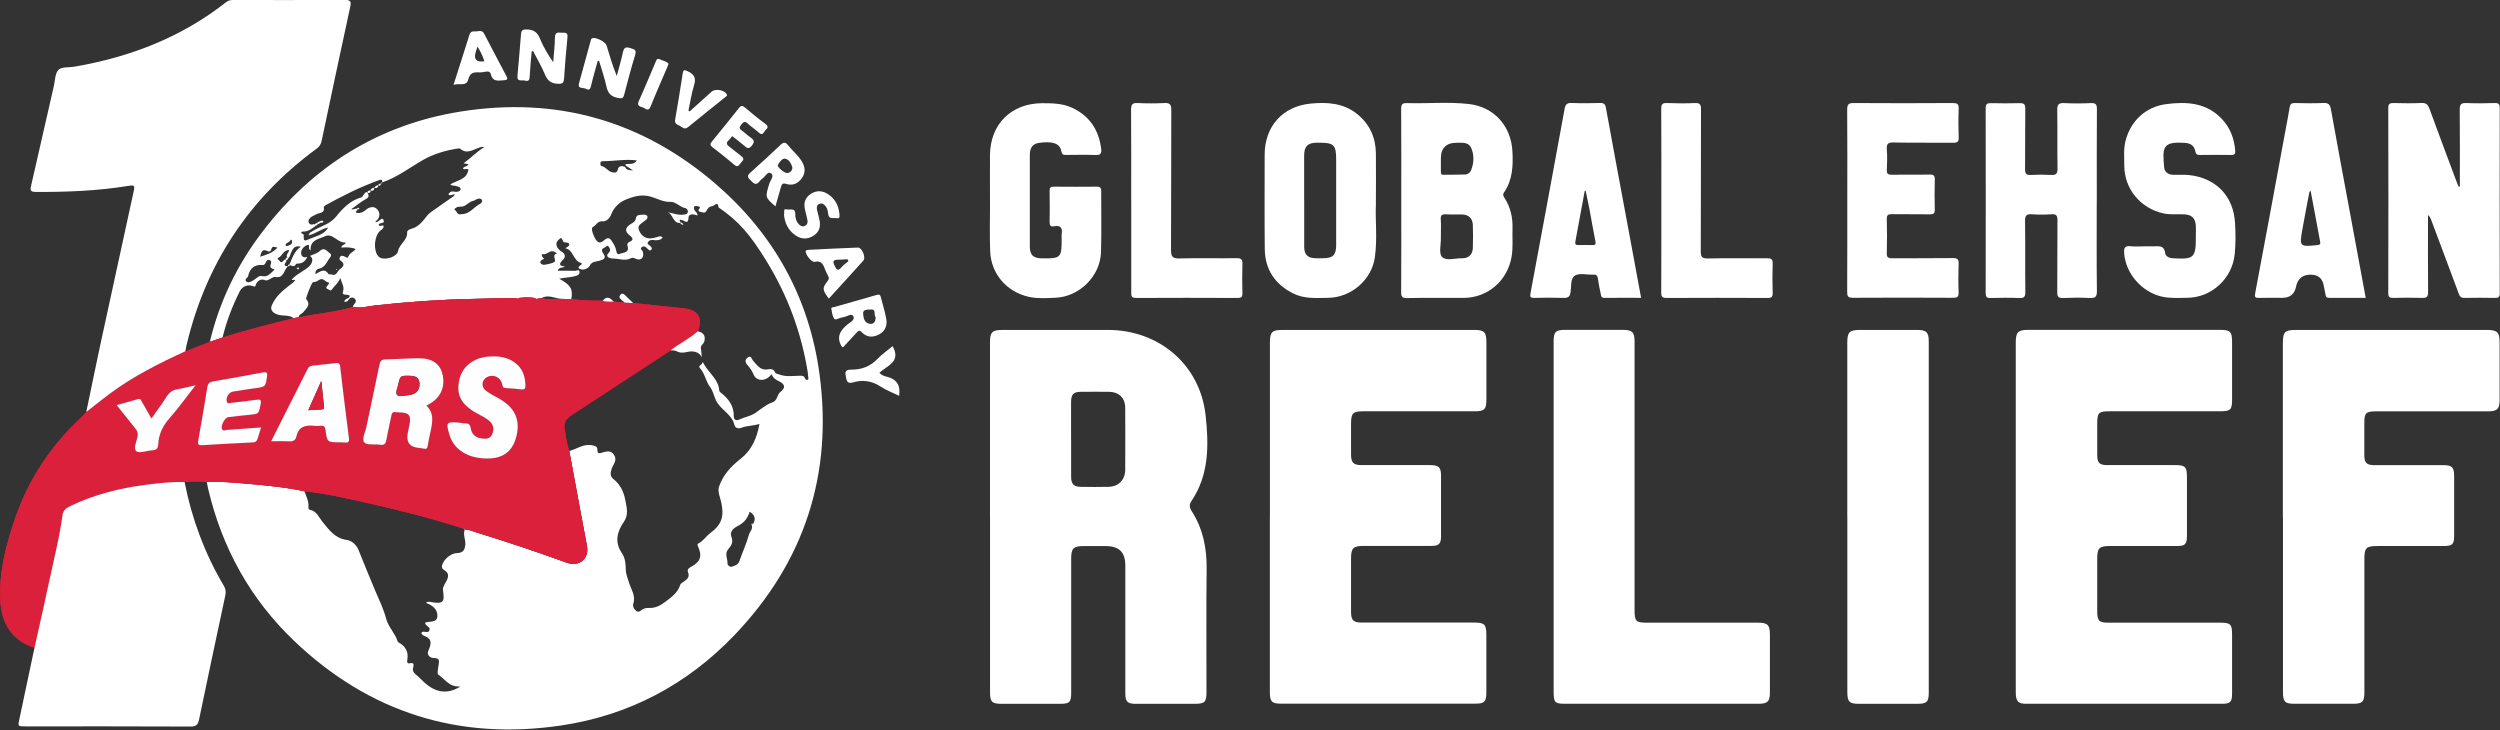 <svg width="452" height="132" viewBox="0 0 452 132" fill="none" xmlns="http://www.w3.org/2000/svg">
<rect x="0" y="0" width="452" height="132" fill="#333333" stroke="none"/>
<g clip-path="url(#clip0_1_2)">
<path d="M37.94 61.78C39.7 54.42 42.95 47.75 47.55 41.77C56.62 29.96 68.5 22.54 83.22 20.18C100.62 17.39 116.19 21.82 129.53 33.37C140.01 42.45 146.35 53.99 148.18 67.73C150.59 85.8 145.43 101.6 132.81 114.81C124.23 123.79 113.7 129.35 101.43 131.17C82.97 133.91 66.8 128.83 53.25 115.94C45.27 108.35 40.13 99.05 37.62 88.32C37.53 87.93 37.47 87.54 37.39 87.15C39.74 87.03 42.09 87.22 44.42 87.43C47.98 87.75 51.55 88.06 55.05 88.82C55.38 89.77 55.88 90.69 55.76 91.75C55.74 91.96 55.86 92.14 56.09 92.19C57.26 92.43 57.62 93.49 58.26 94.28C59.46 95.74 60.5 97.32 62.68 97.62C63.56 97.74 64.43 98.45 64.84 99.48C65.81 101.92 66.82 104.35 67.83 106.78C68.53 108.46 69.36 110.09 69.82 111.87C70.21 113.38 71.44 114.47 71.88 115.95C71.91 116.05 72.03 116.13 72.13 116.19C73.35 116.87 73.85 117.86 73.66 119.15C73.61 119.46 73.51 120.04 74.01 119.93C74.94 119.73 74.82 120.2 74.68 120.75C74.56 121.24 74.77 121.59 75.13 121.9C75.52 122.24 75.91 122.58 76.27 122.95C78.43 125.18 80.73 125.69 83.21 124.14C82.9 124.12 82.62 124.11 82.35 124.07C80.99 123.85 80.28 122.64 79.22 121.96C79.02 121.83 79.2 120.8 79.3 120.23C79.45 119.39 79.44 118.98 78.43 118.97C77.68 118.97 77.14 118.33 77.43 117.69C77.98 116.46 78.22 115.51 76.65 114.94C76.45 114.86 76.16 114.66 76.21 114.35C76.64 113.92 77.45 114.69 77.67 113.89C77.83 113.3 76.86 113.2 76.86 112.57C77.67 112.25 79.01 112.68 79.08 111.4C79.14 110.17 78.19 109.43 77.01 109C77.38 108.69 77.69 108.81 77.98 108.86C80.08 109.23 80.43 108.89 80.1 106.8C80.03 106.34 80.18 106.05 80.4 105.62C80.76 104.92 81.65 103.82 80.26 103.04C80 102.89 79.82 102.61 79.92 102.22C80.21 101.14 81.49 100.04 82.6 100C83.59 99.96 84.03 99.6 84.13 98.49C84.21 97.56 83.68 96.7 84.02 95.79C84.73 95.66 85.34 96.02 85.98 96.21C91.51 97.91 97 99.74 102.44 101.72C104.72 102.55 106.54 101.04 106.12 98.71C105.76 96.71 105.36 94.71 104.99 92.71C104.3 88.99 103.61 85.27 102.92 81.54C104.18 81.23 105.28 80.36 106.67 80.45C107.28 80.49 108.02 80.68 108 81.19C107.97 82.29 108.56 81.9 109.04 81.78C109.79 81.6 110.47 81.39 111.02 82.24C111.65 83.21 110.89 83.93 110.62 84.67C110.34 85.45 110.26 86.11 110.9 86.61C112.17 87.6 112.78 88.94 113.06 90.44C113.3 91.77 113.72 93.04 112.75 94.42C111.58 96.1 111.08 98.05 112.43 99.99C113.05 100.88 113.12 101.94 113.14 102.97C113.16 103.83 113.5 104.56 113.73 105.35C114.09 106.55 114.97 107.69 114.51 109.1C114.34 109.61 114.6 110.13 115.05 110.47C115.49 110.8 115.8 110.41 116.11 110.21C116.5 109.96 116.89 109.9 117.35 109.92C118.45 109.96 119.33 109.53 120.24 108.84C121.4 107.97 122.53 107.19 122.99 105.73C123.06 105.5 123.38 105.34 123.6 105.18C124.2 104.75 124.77 104.36 124.39 103.44C124.16 102.87 124.71 102.61 125.13 102.37C126.63 101.5 126.95 100.6 126.28 98.97C126.17 98.7 125.97 98.41 126.3 98.24C127.15 97.81 127.63 96.98 128.35 96.44C130.47 94.87 130.98 93.42 130.39 90.78C130.19 89.87 129.71 88.89 130 87.99C130.69 85.91 132.16 84.32 133.84 83.01C135.92 81.38 136.84 79.23 137.31 76.64C136.15 77.03 135.07 76.93 134.07 77.34C133.58 77.54 132.92 77.45 132.78 76.83C132.34 74.85 130.26 74.13 129.44 72.36C129.08 71.57 128.9 70.66 128.36 69.94C127.59 68.92 127.46 67.55 126.57 66.59C126.07 66.05 127.04 66 126.94 65.58C126.94 65.57 127.07 65.51 127.08 65.51C127.19 65.68 127.29 65.85 127.39 66.02C128.29 67.54 129.91 68.64 130.04 70.61C130.04 70.71 130.14 70.84 130.22 70.91C131.67 72.03 132.73 73.35 132.67 75.33C132.66 75.82 133.06 76.13 133.61 75.87C134.59 75.41 135.69 75.26 136.6 74.64C137.57 73.98 138.5 73.14 139.58 72.78C140.64 72.43 140.42 71.39 141.08 70.88C142.06 70.13 141.98 69.48 140.84 68.93C140.23 68.64 139.74 68.33 139.52 67.65C138.33 69.15 136.72 68.85 136.27 67.76C135.99 67.09 135.61 66.52 135.12 65.98C134.72 65.54 134.64 65.03 135.19 64.64C135.82 64.19 135.87 64.89 136.12 65.17C136.8 65.93 137.44 66.92 138.56 66.81C139.29 66.74 139.81 66.55 140.16 67.38C140.24 67.56 140.64 67.61 140.9 67.71C142.06 68.15 143.27 67.97 144.46 67.94C144.93 67.94 145.33 67.85 145.54 68.39C145.62 68.59 145.77 68.75 145.99 68.68C146.24 68.6 146.15 68.36 146.13 68.17C146.1 67.85 146.08 67.53 146.03 67.22C144.87 60.09 142.41 53.45 138.63 47.28C135.58 42.3 133.49 39.94 129.92 37.5C129.77 36.21 129.12 37.29 128.73 37.29C128.26 37.29 127.94 37.69 127.75 38.08C127.49 38.62 127.1 38.41 126.73 38.33C126.29 38.24 126.1 38.09 126.51 37.65C126.68 37.47 126.37 37.33 126.19 37.29C126 37.25 125.77 37.21 125.61 37.29C125.4 37.38 125.45 37.62 125.5 37.82C125.59 38.24 126.14 38.41 126.1 38.97C125.44 38.68 124.51 38.62 124.49 39.29C124.45 40.67 123.82 39.93 123.33 39.79C122.74 39.62 122.82 39.85 123.06 40.21C123.01 40.24 122.96 40.28 122.91 40.31C121.6 40.33 121.73 38.72 120.71 38.37C121.7 38.54 122.63 38.96 123.64 38.8C123.92 38.76 124.25 38.72 124.34 38.43C124.45 38.1 124.23 37.7 123.94 37.64C122.93 37.46 122.19 36.46 121.24 36.5C119.56 36.58 118.26 35.46 116.57 35.36C115.31 35.28 114.26 35.65 113.3 36.02C112.09 36.48 110.99 37.42 110.47 38.85C110.27 39.4 109.61 40.1 108.95 40.02C108.03 39.91 107.8 40.74 107.21 41.03C106.84 41.22 107.09 42 107.35 42.61C107.85 43.76 108.33 44.22 109.17 43.48C110.07 42.7 110.33 43.14 110.79 43.85C111.11 44.33 111.32 44.82 111.42 45.37C111.48 45.72 111.65 46.1 112.01 45.92C112.63 45.61 113.85 45.8 113.46 44.45C113.39 44.21 113.41 43.91 113.76 43.76C114.61 43.4 114.48 43.06 113.81 42.53C112.93 41.85 113.03 41.15 113.96 40.56C114.41 40.27 114.89 40.1 114.99 39.39C115.07 38.78 115.79 38.86 116.3 38.81C116.57 38.79 116.97 38.85 117.04 39.1C117.18 39.63 116.66 39.82 116.34 40.1C115.86 40.52 115.16 40.73 115.56 41.69C116.07 42.91 117.13 43.43 118.68 42.89C119.11 42.74 119.46 42.59 119.82 42.96C119.34 43.49 118.74 43.48 118.14 43.4C117.74 43.35 117.4 43.42 117.18 43.73C116.88 44.14 117.36 44.26 117.55 44.46C117.75 44.67 117.99 44.91 117.74 45.16C117.46 45.45 117.25 45.13 117.05 44.95C116.78 44.71 116.52 44.4 116.12 44.63C115.55 44.96 116.16 45.23 116.22 45.52C116.31 45.93 116.38 46.29 116.09 46.64C115.77 47.02 115.35 46.94 115 46.8C114.69 46.68 114.39 46.51 114.1 46.67C113 47.28 111.87 46.72 110.76 46.74C110.37 46.74 109.31 46.47 110.01 45.77C110.59 45.2 110.17 44.82 110.03 44.57C109.84 44.22 109.51 44.69 109.24 44.8C108.63 45.06 108.81 45.45 109.09 45.86C109.72 46.76 109.03 46.93 108.39 47.14C107.75 47.34 107.03 47.21 106.61 48.07C106.45 48.4 105.63 48.92 104.98 48.68C103.89 48.29 105.5 47.88 105.13 47.57C103.54 47.16 103.73 45.14 102.22 44.9C102.5 44.6 102.98 44.55 102.92 44.18C102.86 43.83 102.42 43.88 102.13 43.81C102 43.78 101.89 43.83 101.8 43.61C101.5 42.89 101.47 42.91 100.94 43.4C100.31 43.98 100.57 44.88 101.53 45.48C102.25 45.92 102.31 46.48 101.75 47.01C101.17 47.56 100.89 48.09 102.15 48.18C101.7 48.5 101.09 48.22 100.82 48.95C101.89 48.95 102.91 48.92 103.91 48.97C104.2 48.99 104.75 48.6 104.78 49.18C104.8 49.7 104.33 49.85 103.79 49.97C102.98 50.16 102.13 50.19 101.1 50.38C103.24 51.58 103.61 52.24 103.29 54.08C102.67 54.07 102.04 54.05 101.42 54.04C100.25 53.92 99.1 53.19 97.89 53.91C97.48 53.97 97.07 54.04 96.66 54.1C95.73 54.1 94.79 54.1 93.86 54.1C93.13 53.82 92.37 53.88 91.61 53.89C89.66 53.93 87.7 54 85.75 54.03C79.72 54.14 73.72 54.57 67.73 55.23C66.44 55.37 65.15 55.79 63.82 55.49C63.81 54.98 64.62 54.7 64.25 54.14C64.03 53.81 63.63 53.68 63.22 53.94C63.17 53.9 63.13 53.86 63.08 53.82C63.38 53.41 63.2 53.35 62.78 53.3C62.46 53.26 61.79 53.37 62.01 52.73C62.3 51.86 61.82 51.26 61.52 50.26C61.13 51.24 60.47 51.66 60.05 52.28C59.73 52.75 59.55 52.36 59.29 52.28C59.01 52.18 58.89 52.08 59.09 51.78C59.25 51.55 59.73 51.13 59.37 51.07C58.8 50.97 58.46 50.2 57.81 50.55C57.43 50.76 57.1 51.03 56.61 51.01C56.38 51 55.21 53.92 55.37 54.1C56.27 55.13 55.37 55.75 54.84 56.43C54.58 56.76 54.03 56.83 54 57.37C53.69 57.42 53.38 57.47 53.07 57.51C52.21 56.86 51.13 57.2 50.16 56.86C49.35 56.57 48.78 56.06 49.14 55.21C49.8 53.65 51.04 52.59 52.33 51.59C52.71 51.3 53.14 51.08 53.36 50.63C53.15 50.5 52.79 50.75 52.74 50.55C53.7 49.45 55.05 49.01 55.99 48.07C56.21 47.85 56.91 46.86 56.04 46.27C56.66 45.98 57.35 45.83 57.78 45.41C58.64 44.58 59.12 45.43 59.61 45.77C60.18 46.16 59.63 46.54 59.39 46.94C58.95 47.69 58.57 48.41 57.59 48.6C57.28 48.66 56.96 49.02 57.03 49.56C57.85 49.17 58.63 48.36 59.39 49.55C59.45 49.65 59.78 49.55 59.95 49.63C60.89 49.99 60.97 48.97 61.48 48.65C61.95 48.35 62.52 47.76 61.64 47.17C61.38 46.99 61.28 46.76 61.48 46.46C61.68 46.15 61.91 46.24 62.2 46.33C62.45 46.4 62.82 46.86 62.99 46.37C63.21 45.71 63.93 45.58 64.29 45.02C63.42 44.68 62.57 44.69 61.69 44.76C61.8 44.18 62.45 44.32 62.5 43.84C61.07 44.01 60.17 42.06 58.78 42.71C57.68 43.22 56.01 43.36 56.17 45.26C55.52 45.02 56.27 44.04 55.48 44.33C54.99 44.51 54.39 45.11 54.44 45.8C54.48 46.31 54.87 46.69 55.55 46.44C55.203 47.273 54.6 47.68 53.74 47.66C53.67 47.66 53.55 47.68 53.53 47.73C53.2 48.39 52.74 48.02 52.31 47.89C52.83 46.73 53.14 45.45 54.39 44.61C53.14 44.28 52.94 45.1 52.62 45.69C52.44 46.02 52.46 46.47 52.08 46.7C51.45 46.14 52.26 45.7 52.27 45.21C51.23 45.19 51.07 46.29 50.31 46.61C50.07 46.71 50.26 46.93 50.43 47.05C50.63 47.19 50.73 47.59 51.07 47.31C51.25 47.17 51.33 46.91 51.61 46.91C51.97 47.09 51.73 47.3 51.62 47.48C51.21 48.12 51.66 48.11 52.09 48.12C51.29 48.73 51.39 50.39 49.76 50.08C49.44 50.02 49.04 50.36 48.67 50.52C48.43 50.62 48.26 50.79 47.92 50.66C47.18 50.37 46.63 50.69 46.27 51.39C46.2 51.53 46.27 51.94 45.77 51.75C44.71 51.33 43.76 51.84 43.33 52.7C42 55.36 40.93 58.14 40.23 61.05C39.46 61.31 38.69 61.56 37.92 61.82L37.94 61.78ZM68.28 40.09C68.36 40.03 68.44 39.97 68.52 39.9C68.79 39.76 69.12 39.25 69.35 39.81C69.67 40.59 68.45 40.09 68.48 40.74C68.72 41.06 69.16 40.53 69.38 40.92L69.35 40.9C69.37 41.34 69.01 41.49 68.74 41.72C67.65 42.65 67.46 45.25 68.39 46.33C68.47 46.42 68.56 46.5 68.67 46.56C69.63 47.1 71.75 46.47 71.96 45.41C72.22 44.1 73.7 43.44 73.61 41.99C73.59 41.72 73.98 41.47 74.3 41.39C75.64 41.07 76.41 40.03 77.19 39.04C77.42 38.75 77.65 38.52 77.95 38.32C79.29 37.39 80.62 36.45 81.95 35.52C82.05 35.42 82.15 35.32 82.25 35.22C82.06 35.09 81.89 35.16 81.71 35.26C81.52 35.26 81.24 35.34 81.16 35.25C80.99 35.06 81.23 34.91 81.36 34.78C81.67 34.5 82.02 34.64 82.37 34.68C82.74 34.71 83.2 34.59 83.27 34.25C83.35 33.83 82.85 33.78 82.54 33.65C82.21 33.51 81.78 33.68 81.41 33.34C82.67 32.55 84.44 32.48 84.69 30.64C84.38 30.4 83.98 30.78 83.7 30.46C83.9 30 84.53 30.17 84.7 29.7C84.46 29.65 84.24 29.61 83.82 29.52C85.18 28.53 86.22 27.39 87.58 26.59C87.3 26.54 87.07 26.56 86.85 26.62C85.64 26.96 84.48 28.01 83.17 26.87C83.12 26.83 83.02 26.82 82.94 26.83C80.58 27.17 78.32 27.84 76.27 29.04C73.91 30.42 71.72 32.1 69.09 32.98C69.2 32.26 68.7 32.52 68.42 32.62C65.09 33.81 61.94 35.41 58.85 37.11C58.72 37.18 58.52 37.36 58.54 37.44C58.79 38.63 57.72 38.42 57.17 38.75C56.83 38.96 56.43 39.08 56.15 39.33C55.91 39.55 55.63 39.87 55.84 40.27C56.05 40.68 56.4 40.64 56.77 40.52C56.89 40.61 57.01 40.71 57.12 40.8C56.42 41.29 55.78 41.9 54.81 41.86C54.44 41.85 54.37 42.14 54.59 42.22C55.09 42.38 54.88 42.71 54.9 42.98C54.93 43.49 55.11 43.58 55.58 43.36C56.23 43.06 56.93 42.86 57.58 42.57C58.23 42.27 58.89 41.95 59.32 41.14C58.03 41.4 57.13 42.2 56.02 42.49C55.98 42.42 55.94 42.35 55.88 42.3C56 42.03 56.27 41.94 56.5 41.79C57.91 40.89 59.65 40.57 60.79 39.14C61.99 37.64 63.34 36.24 65.32 35.69C65.57 35.62 65.7 35.2 65.92 34.97C66.06 34.83 66.23 34.55 66.47 34.89C66.7 35.34 66.78 35.65 66.17 35.98C65.25 36.48 64.44 37.16 63.58 37.77C63.53 37.81 63.49 37.85 63.44 37.89C63.49 37.89 63.53 37.9 63.58 37.91C63.58 37.86 63.56 37.8 63.55 37.75C63.87 38.07 64.18 37.62 64.5 37.73C64.55 37.79 64.6 37.85 64.65 37.91C64.56 38.13 63.91 38.44 64.72 38.51C65.3 38.56 65.78 38.26 66.22 37.89C66.79 37.4 67.57 37.28 68.06 37.71C68.56 38.14 68.84 38.91 68.31 39.63C68.23 39.71 68.15 39.79 68.07 39.88C68 39.95 67.86 40.07 67.87 40.08C67.99 40.25 68.12 40.15 68.24 40.07L68.28 40.09ZM47.05 46.41C48.15 46.06 49.28 45.77 50.16 44.77C49.64 44.66 49.22 44.39 49.06 45.06C48.98 45.38 48.74 45.58 48.44 45.43C47.29 44.83 47.24 45.72 47.03 46.42L47.01 46.45L47.04 46.41H47.05ZM113 30.15C113.26 30.81 113.81 30.76 114.46 30.82C113.95 30.48 113.56 30.22 113.17 29.97C113.14 29.91 113.1 29.85 113.08 29.78C113.08 29.75 113.11 29.68 113.13 29.68C113.82 29.58 114.63 29.82 115.14 29C113.06 28.73 111.08 29.14 109.1 29.14C108.86 29.14 108.58 29.14 108.55 29.46C108.53 29.64 108.61 29.99 108.68 30C109.51 30.12 109.9 31 110.68 31.14C111.07 31.21 111.54 31.34 111.69 30.68C111.86 29.93 112.42 29.95 113.01 30.17L113 30.15ZM136.14 94.75C136.69 93.82 136.52 93.17 135.54 92.5C135.21 93.65 134.56 94.5 133.46 95.06C132.68 95.46 131.85 96.06 132.25 97.1C132.61 98.05 132.22 98.66 131.67 99.29C130.94 100.12 131.6 101.04 131.53 101.91C131.51 102.12 131.92 102.6 132.33 102.45C132.87 102.26 133.46 102.13 133.69 101.43C134.23 99.86 134.95 98.33 135.39 96.73C135.55 96.13 136.17 95.65 135.92 94.94L136.15 94.73L136.14 94.75ZM49.65 48.74C49.39 48.62 49.17 48.56 49.01 48.43C48.54 48.05 49.51 47.28 48.7 47.02C47.97 46.79 48.17 47.96 47.5 47.91C45.99 47.79 45.17 48.5 44.85 49.96C44.79 50.23 44.19 50.44 44.46 50.81C44.79 51.25 45.28 50.97 45.65 50.78C46.2 50.49 46.82 49.78 47.25 49.89C48.49 50.21 48.92 49.34 49.65 48.74ZM83.35 38.72C84.89 38.78 85.62 37.47 86.75 36.88C86.97 36.77 87.33 36.47 87.11 36.12C86.91 35.81 86.54 35.89 86.24 35.99C86.02 36.07 85.83 36.26 85.6 36.3C84.72 36.45 84.18 37.43 83.3 37.37C82.72 37.33 82.42 37.49 82.12 37.89C82.61 38.07 82.64 38.95 83.34 38.73L83.35 38.72ZM100.73 45.83C100.53 45.7 100.38 45.6 100.23 45.52C99.45 45.1 98.96 46.09 98.13 45.96C97.75 45.9 98.04 46.55 98.37 46.79C98.27 46.85 98.16 46.9 98.06 46.96C97.85 47.08 97.59 47.24 97.71 47.5C97.85 47.82 98.21 47.92 98.53 47.86C99.07 47.76 99.64 47.66 100.13 47.43C100.81 47.12 99.58 46.11 100.73 45.82V45.83ZM52.81 43.63C52.83 43.4 52.57 43.29 52.56 43.33C52.44 43.84 51.82 43.81 51.65 44.19C51.55 44.41 51.8 44.54 52.01 44.46C52.4 44.31 52.87 44.2 52.81 43.63Z" fill="white"/>
<path d="M102.92 81.54C103.61 85.26 104.29 88.98 104.99 92.71C105.36 94.71 105.76 96.7 106.12 98.71C106.54 101.04 104.71 102.55 102.44 101.72C97 99.74 91.52 97.91 85.98 96.21C85.34 96.02 84.73 95.66 84.02 95.79V95.81C84.12 95.63 83.96 95.63 83.86 95.6C78.25 93.78 72.54 92.33 66.79 91.03C62.91 90.15 59.02 89.24 55.05 88.82C51.54 88.06 47.98 87.75 44.42 87.43C42.08 87.22 39.74 87.03 37.39 87.15C36.06 87.02 34.72 87.02 33.39 87.15C31.03 87.1 28.69 87.35 26.36 87.65C21.63 88.26 17.05 89.42 12.73 91.49C12.01 91.84 11.43 92.27 11.32 93.11C10.83 96.86 9.89 100.51 9.11 104.2C8.19 108.52 7.2 112.82 6.25 117.13C2.4 115.88 0.3 113.01 0.06 108.69C-0.23 103.38 1.11 98.35 2.84 93.41C5.25 86.51 9.21 80.6 14.55 75.61C14.93 75.26 15.27 74.87 15.63 74.5C17.07 73.38 18.49 72.22 19.95 71.14C24.16 68.03 28.8 65.69 33.54 63.52C35.01 62.94 36.49 62.36 37.96 61.79C38.73 61.53 39.5 61.28 40.27 61.02C44.5 59.65 48.81 58.6 53.11 57.52C53.42 57.47 53.73 57.42 54.04 57.38C57.3 56.68 60.64 56.42 63.85 55.5C65.18 55.81 66.47 55.39 67.76 55.24C73.75 54.58 79.75 54.15 85.78 54.04C87.73 54 89.69 53.94 91.64 53.9C92.4 53.88 93.16 53.82 93.88 54.1C93.81 54.06 93.75 54.03 93.7 53.99C93.69 53.98 93.7 53.88 93.72 53.88C94.77 53.72 95.82 53.68 96.86 53.9C96.84 53.96 96.83 54.02 96.79 54.07C96.77 54.09 96.72 54.09 96.68 54.1C97.09 54.04 97.5 53.97 97.91 53.91C99.08 54.19 100.26 54.02 101.44 54.04C102.06 54.05 102.69 54.07 103.31 54.08C105.19 54.34 107.09 54.34 108.98 54.36C109.62 54.57 110.28 54.55 110.95 54.52C111.63 54.59 112.31 54.65 112.99 54.72C113.49 54.74 113.99 54.76 114.49 54.78C117.53 55.1 120.57 55.42 123.6 55.74C126.24 56.02 127.13 57.44 126.19 59.9C124.68 61.24 122.83 62.11 121.24 63.36C115.2 67.31 109.16 71.25 103.13 75.21C102.34 75.73 101.91 76.55 102.07 77.47C102.3 78.84 102.45 80.22 102.93 81.54H102.92ZM88.08 82.9C90.83 82.9 92.54 81.69 93.26 79.2C94.12 76.22 93.28 73.97 90.64 72.32C89.73 71.75 88.73 71.31 87.87 70.67C86.93 69.97 87.05 68.72 88.01 68.19C89.05 67.61 90.37 68.12 90.72 69.26C90.84 69.66 90.76 70.14 91.42 70.17C92.38 70.21 93.33 70.31 94.28 70.41C94.8 70.47 94.99 70.28 94.98 69.75C94.96 68.07 94.47 66.6 93.07 65.56C91.68 64.53 90.05 64.34 88.39 64.46C85.58 64.66 83.59 66.24 83.03 68.63C82.41 71.3 83.27 73.04 86 74.62C86.48 74.9 87 75.13 87.47 75.42C87.87 75.67 88.29 75.93 88.62 76.27C89.28 76.95 89.31 77.78 88.92 78.6C88.54 79.41 87.77 79.36 87.04 79.27C85.96 79.13 85.27 78.5 85.1 77.45C84.99 76.75 84.68 76.52 84.03 76.53C83.67 76.53 83.32 76.44 82.96 76.41C80.68 76.22 80.57 76.35 81.22 78.56C82.02 81.29 84.54 82.88 88.06 82.9H88.08ZM77.11 73.37C77.27 73.26 77.4 73.17 77.54 73.09C79.64 71.97 80.54 69.98 80 67.69C79.54 65.75 78.12 64.76 75.64 64.78C73.65 64.79 71.65 64.95 69.66 64.99C68.96 65 68.72 65.26 68.59 65.94C67.84 69.69 67.02 73.43 66.24 77.17C66.04 78.14 65.33 79.4 65.86 80.01C66.34 80.56 67.73 80.27 68.71 80.42C69.4 80.53 69.7 80.3 69.83 79.61C70.1 78.12 70.46 76.65 70.75 75.16C70.84 74.68 71.01 74.45 71.53 74.53C71.92 74.59 72.33 74.56 72.72 74.6C73.88 74.71 74.26 75.17 74.09 76.35C73.99 77.06 73.79 77.75 73.68 78.46C73.42 79.993 74.077 80.837 75.65 80.99C75.97 81.02 76.29 81.06 76.6 81.13C77.11 81.24 77.27 81.06 77.34 80.54C77.49 79.48 77.77 78.43 77.97 77.38C78.24 75.94 78.37 74.52 77.1 73.38L77.11 73.37ZM49.02 79.78C50.22 79.78 51.25 79.73 52.28 79.8C52.99 79.84 53.44 79.62 53.59 78.93C53.96 77.23 55.11 76.8 56.67 76.98C57.1 77.03 57.55 77.02 57.99 76.98C58.6 76.93 58.79 77.18 58.87 77.78C59.16 79.95 59.19 79.95 61.39 79.98C61.71 79.98 62.03 79.97 62.35 80.01C63 80.1 63.18 79.85 63.1 79.21C62.55 74.9 62.01 70.58 61.51 66.26C61.44 65.61 61.14 65.59 60.66 65.65C59.31 65.81 57.96 65.96 56.61 66.1C56.19 66.14 55.86 66.23 55.65 66.66C53.47 71 51.27 75.34 49.03 79.78H49.02ZM47.22 77.27C45.07 77.43 43.05 77.58 41.03 77.72C40.74 77.74 40.38 77.97 40.16 77.61C39.82 77.07 40.64 75.49 41.28 75.41C42.55 75.26 43.82 75.11 45.09 74.99C46.85 74.83 46.79 74.83 47.13 73.03C47.28 72.21 47 72.19 46.36 72.27C44.82 72.48 43.27 72.65 41.73 72.83C41.48 72.86 41.18 73.04 41.03 72.64C40.77 71.95 41.35 70.92 42.12 70.79C43.46 70.57 44.8 70.36 46.14 70.18C48.03 69.92 47.99 69.93 48.28 68.09C48.4 67.33 48.2 67.2 47.5 67.33C44.52 67.89 41.54 68.43 38.55 68.94C37.91 69.05 37.59 69.31 37.48 69.98C36.96 73.21 36.42 76.43 35.84 79.64C35.71 80.37 35.9 80.52 36.61 80.48C39.63 80.28 42.66 80.13 45.69 79.98C46.16 79.96 46.43 79.79 46.56 79.34C46.74 78.7 46.96 78.06 47.22 77.26V77.27ZM35.38 69.63C34.12 69.91 33.12 70.2 32.1 70.35C31.2 70.49 30.61 70.91 30.12 71.68C29.28 73.01 28.33 74.27 27.36 75.65C26.74 74.57 26.23 73.63 25.68 72.71C25.51 72.43 25.43 72 24.91 72.15C23.66 72.51 22.4 72.86 21.07 73.23C22.26 74.73 23.35 76.1 24.45 77.47C24.76 77.86 24.95 78.22 24.87 78.77C24.74 79.74 23.99 81.03 24.63 81.57C25.16 82.02 26.51 81.46 27.5 81.41C28.24 81.37 28.57 81.07 28.59 80.32C28.66 78.45 29.45 76.93 30.7 75.52C32.3 73.71 33.72 71.72 35.36 69.62L35.38 69.63Z" fill="#DA203A"/>
<path d="M102.92 81.54C103.61 85.26 104.29 88.98 104.99 92.71C105.36 94.71 105.76 96.7 106.12 98.71C106.54 101.04 104.71 102.55 102.44 101.72C97 99.74 91.52 97.91 85.98 96.21C85.34 96.02 84.73 95.66 84.02 95.79V95.81C84.12 95.63 83.96 95.63 83.86 95.6C78.25 93.78 72.54 92.33 66.79 91.03C62.91 90.15 59.02 89.24 55.05 88.82C51.54 88.06 47.98 87.75 44.42 87.43C42.08 87.22 39.74 87.03 37.39 87.15C36.06 87.02 34.72 87.02 33.39 87.15C31.03 87.1 28.69 87.35 26.36 87.65C21.63 88.26 17.05 89.42 12.73 91.49C12.01 91.84 11.43 92.27 11.32 93.11C10.83 96.86 9.89 100.51 9.11 104.2C8.19 108.52 7.2 112.82 6.25 117.13C2.4 115.88 0.3 113.01 0.06 108.69C-0.23 103.38 1.11 98.35 2.84 93.41C5.25 86.51 9.21 80.6 14.55 75.61C14.93 75.26 15.27 74.87 15.63 74.5C17.07 73.38 18.49 72.22 19.95 71.14C24.16 68.03 28.8 65.69 33.54 63.52C35.01 62.94 36.49 62.36 37.96 61.79C38.73 61.53 39.5 61.28 40.27 61.02C44.5 59.65 48.81 58.6 53.11 57.52C53.42 57.47 53.73 57.42 54.04 57.38C57.3 56.68 60.64 56.42 63.85 55.5C65.18 55.81 66.47 55.39 67.76 55.24C73.75 54.58 79.75 54.15 85.78 54.04C87.73 54 89.69 53.94 91.64 53.9C92.4 53.88 93.16 53.82 93.88 54.1C93.81 54.06 93.75 54.03 93.7 53.99C93.69 53.98 93.7 53.88 93.72 53.88C94.77 53.72 95.82 53.68 96.86 53.9C96.84 53.96 96.83 54.02 96.79 54.07C96.77 54.09 96.72 54.09 96.68 54.1C97.09 54.04 97.5 53.97 97.91 53.91C99.08 54.19 100.26 54.02 101.44 54.04C102.06 54.05 102.69 54.07 103.31 54.08C105.19 54.34 107.09 54.34 108.98 54.36C109.62 54.57 110.28 54.55 110.95 54.52C111.63 54.59 112.31 54.65 112.99 54.72C113.49 54.74 113.99 54.76 114.49 54.78C117.53 55.1 120.57 55.42 123.6 55.74C126.24 56.02 127.13 57.44 126.19 59.9C124.68 61.24 122.83 62.11 121.24 63.36C115.2 67.31 109.16 71.25 103.13 75.21C102.34 75.73 101.91 76.55 102.07 77.47C102.3 78.84 102.45 80.22 102.93 81.54H102.92ZM88.08 82.9C90.83 82.9 92.54 81.69 93.26 79.2C94.12 76.22 93.28 73.97 90.64 72.32C89.73 71.75 88.73 71.31 87.87 70.67C86.93 69.97 87.05 68.72 88.01 68.19C89.05 67.61 90.37 68.12 90.72 69.26C90.84 69.66 90.76 70.14 91.42 70.17C92.38 70.21 93.33 70.31 94.28 70.41C94.8 70.47 94.99 70.28 94.98 69.75C94.96 68.07 94.47 66.6 93.07 65.56C91.68 64.53 90.05 64.34 88.39 64.46C85.58 64.66 83.59 66.24 83.03 68.63C82.41 71.3 83.27 73.04 86 74.62C86.48 74.9 87 75.13 87.47 75.42C87.87 75.67 88.29 75.93 88.62 76.27C89.28 76.95 89.31 77.78 88.92 78.6C88.54 79.41 87.77 79.36 87.04 79.27C85.96 79.13 85.27 78.5 85.1 77.45C84.99 76.75 84.68 76.52 84.03 76.53C83.67 76.53 83.32 76.44 82.96 76.41C80.68 76.22 80.57 76.35 81.22 78.56C82.02 81.29 84.54 82.88 88.06 82.9H88.08ZM77.11 73.37C77.27 73.26 77.4 73.17 77.54 73.09C79.64 71.97 80.54 69.98 80 67.69C79.54 65.75 78.12 64.76 75.64 64.78C73.65 64.79 71.65 64.95 69.66 64.99C68.96 65 68.72 65.26 68.59 65.94C67.84 69.69 67.02 73.43 66.24 77.17C66.04 78.14 65.33 79.4 65.86 80.01C66.34 80.56 67.73 80.27 68.71 80.42C69.4 80.53 69.7 80.3 69.83 79.61C70.1 78.12 70.46 76.65 70.75 75.16C70.84 74.68 71.01 74.45 71.53 74.53C71.92 74.59 72.33 74.56 72.72 74.6C73.88 74.71 74.26 75.17 74.09 76.35C73.99 77.06 73.79 77.75 73.68 78.46C73.42 79.993 74.077 80.837 75.65 80.99C75.97 81.02 76.29 81.06 76.6 81.13C77.11 81.24 77.27 81.06 77.34 80.54C77.49 79.48 77.77 78.43 77.97 77.38C78.24 75.94 78.37 74.52 77.1 73.38L77.11 73.37ZM49.02 79.78C50.22 79.78 51.25 79.73 52.28 79.8C52.99 79.84 53.44 79.62 53.59 78.93C53.96 77.23 55.11 76.8 56.67 76.98C57.1 77.03 57.55 77.02 57.99 76.98C58.6 76.93 58.79 77.18 58.87 77.78C59.16 79.95 59.19 79.95 61.39 79.98C61.71 79.98 62.03 79.97 62.35 80.01C63 80.1 63.18 79.85 63.1 79.21C62.55 74.9 62.01 70.58 61.51 66.26C61.44 65.61 61.14 65.59 60.66 65.65C59.31 65.81 57.96 65.96 56.61 66.1C56.19 66.14 55.86 66.23 55.65 66.66C53.47 71 51.27 75.34 49.03 79.78H49.02ZM47.22 77.27C45.07 77.43 43.05 77.58 41.03 77.72C40.74 77.74 40.38 77.97 40.16 77.61C39.82 77.07 40.64 75.49 41.28 75.41C42.55 75.26 43.82 75.11 45.09 74.99C46.85 74.83 46.79 74.83 47.13 73.03C47.28 72.21 47 72.19 46.36 72.27C44.82 72.48 43.27 72.65 41.73 72.83C41.48 72.86 41.18 73.04 41.03 72.64C40.77 71.95 41.35 70.92 42.12 70.79C43.46 70.57 44.8 70.36 46.14 70.18C48.03 69.92 47.99 69.93 48.28 68.09C48.4 67.33 48.2 67.2 47.5 67.33C44.52 67.89 41.54 68.43 38.55 68.94C37.91 69.05 37.59 69.31 37.48 69.98C36.96 73.21 36.42 76.43 35.84 79.64C35.71 80.37 35.9 80.52 36.61 80.48C39.63 80.28 42.66 80.13 45.69 79.98C46.16 79.96 46.43 79.79 46.56 79.34C46.74 78.7 46.96 78.06 47.22 77.26V77.27ZM35.38 69.63C34.12 69.91 33.12 70.2 32.1 70.35C31.2 70.49 30.61 70.91 30.12 71.68C29.28 73.01 28.33 74.27 27.36 75.65C26.74 74.57 26.23 73.63 25.68 72.71C25.51 72.43 25.43 72 24.91 72.15C23.66 72.51 22.4 72.86 21.07 73.23C22.26 74.73 23.35 76.1 24.45 77.47C24.76 77.86 24.95 78.22 24.87 78.77C24.74 79.74 23.99 81.03 24.63 81.57C25.16 82.02 26.51 81.46 27.5 81.41C28.24 81.37 28.57 81.07 28.59 80.32C28.66 78.45 29.45 76.93 30.7 75.52C32.3 73.71 33.72 71.72 35.36 69.62L35.38 69.63Z" fill="#DA203A"/>
<path d="M178.99 93.4C178.99 82.9 178.99 72.39 178.99 61.89C178.99 60.06 179.4 59.65 181.24 59.65C187.6 59.65 193.95 59.65 200.31 59.65C209.55 59.66 216.96 65.93 217.97 75.06C218.56 80.41 218.64 85.87 215.36 90.67C214.99 91.22 215.06 91.79 215.42 92.35C217.51 95.58 218.21 99.13 218.16 102.95C218.07 110.34 218.14 117.73 218.13 125.12C218.13 126.96 217.83 127.25 215.96 127.25C212.4 127.25 208.85 127.25 205.29 127.25C203.85 127.25 203.46 126.85 203.46 125.39C203.46 117.68 203.46 109.97 203.46 102.26C203.46 99.86 202.36 98.75 199.96 98.73C198.64 98.72 197.32 98.73 196 98.73C194.06 98.73 193.67 99.12 193.67 101.02C193.67 109.09 193.67 117.16 193.67 125.22C193.67 126.96 193.39 127.25 191.66 127.25C188.14 127.25 184.63 127.25 181.11 127.25C179.35 127.25 179 126.9 179 125.16C179 114.58 179 103.99 179 93.41L178.99 93.4ZM193.66 79.41C193.66 81.68 193.65 83.96 193.66 86.23C193.67 87.51 194.14 88 195.37 88.02C197.05 88.05 198.72 88.06 200.4 88.02C202.26 87.97 203.44 86.76 203.44 84.89C203.46 81.18 203.46 77.47 203.44 73.76C203.44 71.96 202.32 70.87 200.52 70.84C198.84 70.82 197.17 70.83 195.49 70.84C194.08 70.84 193.66 71.26 193.65 72.71C193.64 74.94 193.65 77.18 193.65 79.41H193.66Z" fill="white"/>
<path d="M33.51 63.51C28.77 65.68 24.12 68.02 19.92 71.13C18.45 72.22 17.04 73.37 15.6 74.49C16.43 70.51 17.24 66.53 18.09 62.55C20.11 53.2 22.14 43.85 24.19 34.5C24.38 33.63 24.3 33.43 23.31 33.59C17.74 34.51 12.12 34.73 6.47 34.7C5.33 34.7 5.47 34.23 5.64 33.5C7.01 27.52 8.37 21.53 9.74 15.54C9.97 14.53 9.95 13.24 10.58 12.62C11.16 12.05 12.45 12.23 13.43 12.06C23.5 10.33 32.79 6.76 40.88 0.39C41.3 0.06 41.72 -4.27291e-06 42.21 -4.27291e-06C48.93 -4.27291e-06 55.64 0.03 62.36 -0.02C63.44 -0.02 63.51 0.36 63.32 1.23C61.58 9.3 59.85 17.37 58.16 25.44C58.03 26.08 57.76 26.5 57.24 26.88C45.03 35.84 37.2 47.7 33.72 62.43C33.64 62.78 33.58 63.13 33.51 63.49V63.51Z" fill="white"/>
<path d="M364.45 93.37C364.45 82.9 364.45 72.44 364.45 61.97C364.45 60.04 364.84 59.64 366.75 59.64C378.3 59.64 389.85 59.64 401.41 59.64C403.23 59.64 403.56 59.97 403.56 61.81C403.56 65.29 403.56 68.76 403.56 72.24C403.56 74.09 403.28 74.36 401.39 74.36C394.75 74.36 388.12 74.36 381.48 74.36C379.42 74.36 379.18 74.59 379.18 76.61C379.18 78.53 379.17 80.44 379.18 82.36C379.19 83.67 379.61 84.08 380.92 84.09C385.04 84.1 389.15 84.09 393.27 84.09C395.09 84.09 395.4 84.4 395.4 86.26C395.4 89.78 395.4 93.29 395.4 96.81C395.4 98.41 395.1 98.72 393.53 98.72C389.49 98.72 385.46 98.72 381.42 98.72C379.56 98.72 379.18 99.1 379.18 100.95C379.18 104.15 379.18 107.34 379.18 110.54C379.18 112.25 379.51 112.58 381.2 112.58C387.96 112.58 394.71 112.58 401.47 112.58C403.26 112.58 403.56 112.88 403.56 114.66C403.56 118.26 403.56 121.85 403.56 125.45C403.56 126.89 403.22 127.24 401.81 127.24C389.98 127.24 378.15 127.24 366.31 127.24C364.85 127.24 364.45 126.78 364.45 125.12C364.45 114.53 364.45 103.95 364.45 93.36V93.37Z" fill="white"/>
<path d="M229.6 93.41C229.6 82.91 229.6 72.4 229.6 61.9C229.6 60.05 230 59.65 231.84 59.65C243.39 59.65 254.94 59.65 266.49 59.65C268.36 59.65 268.74 60.02 268.74 61.88C268.74 65.31 268.74 68.75 268.74 72.18C268.74 74.03 268.41 74.36 266.58 74.36C259.87 74.36 253.15 74.36 246.44 74.36C244.63 74.36 244.28 74.72 244.27 76.53C244.27 78.41 244.27 80.28 244.27 82.16C244.27 83.66 244.7 84.09 246.19 84.09C250.31 84.09 254.42 84.09 258.54 84.09C260.14 84.09 260.54 84.47 260.54 86.03C260.54 89.66 260.54 93.3 260.54 96.93C260.54 98.33 260.16 98.7 258.77 98.7C254.69 98.7 250.62 98.7 246.54 98.7C244.68 98.7 244.27 99.11 244.27 100.93C244.27 104.17 244.27 107.4 244.27 110.64C244.27 112.14 244.7 112.56 246.19 112.56C252.98 112.56 259.78 112.56 266.57 112.56C268.38 112.56 268.73 112.91 268.73 114.74C268.73 118.21 268.73 121.69 268.73 125.16C268.73 126.88 268.4 127.22 266.72 127.22C255.01 127.22 243.3 127.22 231.59 127.22C229.95 127.22 229.59 126.85 229.59 125.14C229.59 114.56 229.59 103.97 229.59 93.39L229.6 93.41Z" fill="white"/>
<path d="M412.74 93.43C412.74 83.04 412.74 72.66 412.74 62.27C412.74 59.93 413.02 59.65 415.35 59.65C426.74 59.65 438.14 59.65 449.53 59.65C451.54 59.65 451.93 60.03 451.93 62.01C451.93 65.45 451.93 68.88 451.93 72.32C451.93 73.94 451.48 74.37 449.85 74.37C443.09 74.37 436.34 74.37 429.58 74.37C427.77 74.37 427.47 74.67 427.47 76.44C427.47 78.4 427.47 80.36 427.47 82.31C427.47 83.67 427.89 84.09 429.26 84.1C433.42 84.11 437.58 84.1 441.73 84.1C443.34 84.1 443.7 84.46 443.71 86.07C443.71 89.67 443.71 93.26 443.71 96.86C443.71 98.42 443.39 98.72 441.79 98.72C437.83 98.72 433.87 98.72 429.92 98.72C427.78 98.72 427.48 99.02 427.48 101.1C427.48 109.13 427.48 117.16 427.48 125.19C427.48 126.88 427.12 127.24 425.46 127.24C421.9 127.24 418.34 127.24 414.79 127.24C413.11 127.24 412.76 126.88 412.76 125.06C412.76 118.03 412.76 111 412.76 103.97V93.42L412.74 93.43Z" fill="white"/>
<path d="M280.9 93.38C280.9 82.83 280.9 72.29 280.9 61.74C280.9 60 281.25 59.64 282.99 59.64C286.47 59.64 289.95 59.64 293.42 59.64C295.11 59.64 295.53 60.06 295.53 61.76C295.53 77.94 295.53 94.12 295.53 110.3C295.53 112.34 295.77 112.58 297.79 112.58C304.47 112.58 311.14 112.58 317.82 112.58C319.59 112.58 320 112.99 320 114.76C320 118.24 320 121.71 320 125.19C320 126.84 319.59 127.24 317.96 127.24C306.29 127.24 294.61 127.24 282.94 127.24C281.13 127.24 280.9 127 280.9 125.14C280.9 114.55 280.9 103.97 280.9 93.38Z" fill="white"/>
<path d="M6.23 117.13C7.19 112.82 8.18 108.52 9.09 104.2C9.87 100.51 10.82 96.86 11.3 93.11C11.41 92.27 11.99 91.84 12.71 91.49C17.03 89.41 21.61 88.26 26.34 87.65C28.67 87.35 31.01 87.09 33.37 87.15C34.68 93.81 37.02 100.09 40.48 105.94C40.81 106.5 40.87 107.02 40.74 107.64C39.14 115.12 37.55 122.6 35.99 130.09C35.8 131.02 35.49 131.36 34.46 131.36C24.51 131.31 14.57 131.33 4.62 131.33C3.2 131.33 3.22 131.33 3.51 129.99C4.42 125.71 5.32 121.42 6.23 117.14V117.13Z" fill="white"/>
<path d="M333.99 93.4C333.99 82.94 333.99 72.47 333.99 62.01C333.99 60.01 334.36 59.65 336.37 59.65C339.77 59.65 343.16 59.65 346.56 59.65C348.29 59.65 348.72 60.05 348.72 61.74C348.72 82.91 348.72 104.07 348.72 125.24C348.72 126.91 348.35 127.25 346.66 127.25C343.14 127.25 339.63 127.25 336.11 127.25C334.37 127.25 334 126.88 334 125.15C334 114.57 334 103.98 334 93.4H333.99Z" fill="white"/>
<path d="M444.74 33.72C444.74 29.09 444.77 24.46 444.72 19.83C444.72 18.9 444.94 18.59 445.9 18.63C447.62 18.71 449.34 18.68 451.06 18.63C451.73 18.61 451.95 18.82 451.95 19.51C451.93 30.7 451.93 41.88 451.95 53.07C451.95 53.73 451.71 53.87 451.11 53.86C449.27 53.83 447.43 53.82 445.59 53.86C444.93 53.88 444.72 53.59 444.52 53.04C442.88 48.59 441.2 44.15 439.54 39.71C439.43 39.43 439.32 39.14 438.98 38.88C438.98 39.25 438.98 39.62 438.98 39.98C438.98 44.25 438.96 48.53 439 52.8C439 53.65 438.77 53.89 437.93 53.86C436.21 53.8 434.49 53.82 432.77 53.86C432.1 53.87 431.79 53.78 431.8 52.98C431.83 41.83 431.83 30.69 431.8 19.54C431.8 18.75 432.08 18.62 432.77 18.63C434.45 18.67 436.13 18.7 437.81 18.62C438.67 18.58 438.98 18.94 439.25 19.67C440.82 23.97 442.44 28.26 444.04 32.56C444.19 32.96 444.35 33.36 444.51 33.75C444.58 33.74 444.66 33.72 444.73 33.71L444.74 33.72Z" fill="white"/>
<path d="M253.35 36.22C253.35 30.71 253.37 25.2 253.33 19.7C253.33 18.87 253.54 18.61 254.39 18.64C258.1 18.75 261.83 18.39 265.52 18.8C270.12 19.3 273.23 22.79 273.45 27.41C273.58 29.98 273.48 32.53 271.94 34.77C271.64 35.2 271.82 35.49 272.05 35.84C273.12 37.51 273.52 39.35 273.46 41.31C273.41 42.98 273.58 44.66 273.31 46.33C272.6 50.72 269.02 53.85 264.6 53.86C261.21 53.87 257.81 53.82 254.42 53.89C253.49 53.91 253.32 53.62 253.33 52.75C253.37 47.24 253.35 41.74 253.35 36.23V36.22ZM260.51 42.63C260.51 42.75 260.51 42.87 260.51 42.99C260.54 44.18 260.11 45.81 260.71 46.44C261.47 47.23 263.11 46.67 264.37 46.69C265.53 46.71 266.24 46.02 266.29 44.87C266.34 43.48 266.34 42.08 266.29 40.69C266.25 39.47 265.55 38.81 264.31 38.77C263.36 38.74 262.4 38.81 261.44 38.75C260.73 38.71 260.44 38.89 260.49 39.66C260.56 40.65 260.51 41.65 260.51 42.64V42.63ZM260.51 28.68C260.51 29.44 260.51 30.19 260.51 30.95C260.51 31.28 260.5 31.61 260.97 31.6C262.28 31.58 263.6 31.6 264.91 31.55C265.42 31.53 265.84 31.16 266 30.72C266.5 29.42 266.54 28.04 266.01 26.78C265.55 25.67 264.4 25.81 263.4 25.81C261.467 25.81 260.503 26.767 260.51 28.68Z" fill="white"/>
<path d="M379.09 36.3C379.09 41.73 379.05 47.17 379.12 52.6C379.13 53.71 378.8 53.93 377.79 53.88C376.2 53.79 374.59 53.81 373 53.88C372.14 53.92 371.94 53.62 371.95 52.8C371.99 48.49 371.95 44.17 371.99 39.86C372 38.96 371.77 38.67 370.87 38.74C369.72 38.82 368.55 38.83 367.4 38.74C366.43 38.67 366.11 38.93 366.13 39.96C366.19 44.23 366.13 48.51 366.18 52.78C366.19 53.71 365.92 53.92 365.04 53.88C363.32 53.81 361.6 53.83 359.88 53.88C359.18 53.9 359.01 53.66 359.01 53C359.03 41.85 359.03 30.71 359.01 19.56C359.01 18.78 359.31 18.63 360 18.65C361.72 18.69 363.44 18.7 365.16 18.65C365.94 18.63 366.18 18.85 366.17 19.65C366.13 23.28 366.17 26.92 366.13 30.56C366.13 31.39 366.34 31.68 367.19 31.63C368.39 31.56 369.59 31.56 370.79 31.63C371.71 31.69 372.02 31.44 372 30.46C371.94 26.95 372.01 23.43 371.95 19.91C371.93 18.93 372.18 18.59 373.2 18.64C374.79 18.72 376.4 18.72 377.99 18.64C378.9 18.6 379.13 18.87 379.12 19.77C379.08 25.28 379.1 30.8 379.1 36.31L379.09 36.3Z" fill="white"/>
<path d="M248.76 36.96C248.63 39.71 249.05 43.12 248.58 46.49C248.01 50.62 244.27 53.81 240.09 53.85C237.98 53.87 235.84 54.06 233.86 53.08C230.51 51.42 228.71 48.72 228.67 44.99C228.61 39.32 228.65 33.65 228.65 27.98C228.65 22.88 231.87 19.23 236.94 18.73C239.93 18.44 242.88 18.61 245.37 20.61C247.62 22.43 248.72 24.83 248.76 27.7C248.8 30.57 248.76 33.45 248.76 36.97V36.96ZM235.8 36.23C235.8 39.03 235.79 41.82 235.8 44.62C235.8 46.04 236.44 46.66 237.83 46.69C238.27 46.69 238.71 46.69 239.15 46.69C241.02 46.69 241.58 46.12 241.58 44.28C241.58 39.17 241.58 34.05 241.58 28.94C241.58 26.16 241.21 25.8 238.39 25.8C238.27 25.8 238.15 25.8 238.03 25.8C236.43 25.83 235.8 26.46 235.79 28.08C235.78 30.8 235.79 33.51 235.79 36.23H235.8Z" fill="white"/>
<path d="M333.99 36.23C333.99 30.76 334.02 25.28 333.97 19.81C333.97 18.84 334.25 18.62 335.18 18.63C341.14 18.67 347.09 18.67 353.05 18.63C353.87 18.63 354.17 18.8 354.13 19.67C354.06 21.39 354.07 23.11 354.13 24.82C354.16 25.6 353.93 25.82 353.14 25.81C349.54 25.77 345.94 25.84 342.35 25.76C341.31 25.74 341.07 26.06 341.14 27.03C341.23 28.26 341.2 29.51 341.14 30.74C341.11 31.44 341.37 31.6 342.03 31.59C344.31 31.55 346.59 31.61 348.87 31.56C349.61 31.54 349.83 31.75 349.81 32.5C349.76 34.3 349.76 36.1 349.81 37.89C349.83 38.58 349.59 38.76 348.93 38.75C346.65 38.71 344.37 38.76 342.09 38.72C341.39 38.71 341.11 38.84 341.13 39.63C341.19 41.67 341.19 43.71 341.13 45.74C341.1 46.58 341.42 46.71 342.16 46.7C345.8 46.67 349.44 46.71 353.07 46.66C353.93 46.65 354.15 46.91 354.12 47.73C354.06 49.45 354.05 51.17 354.12 52.88C354.15 53.71 353.84 53.85 353.1 53.84C347.06 53.81 341.03 53.8 334.99 53.84C334.09 53.84 333.96 53.52 333.97 52.74C334 47.23 333.99 41.71 333.99 36.2V36.23Z" fill="white"/>
<path d="M178.99 36.31C178.99 33.56 178.97 30.8 178.99 28.05C179.03 22.45 182.83 18.68 188.42 18.66C190.31 18.66 192.17 18.69 193.92 19.52C197.04 21.01 198.67 23.53 199.09 26.9C199.19 27.66 199.04 28.07 198.11 28.03C196.36 27.96 194.6 28 192.84 28.01C192.35 28.01 192.02 28.05 191.89 27.34C191.63 25.92 190.32 25.49 187.87 25.83C186.73 25.99 186.19 26.68 186.19 28.03C186.19 33.54 186.19 39.05 186.19 44.56C186.19 46.1 186.8 46.69 188.38 46.71C191.81 46.75 191.95 46.61 191.95 43.18C191.95 42.9 191.91 42.61 191.95 42.34C192.13 41.24 191.8 40.68 190.58 40.91C189.97 41.03 189.75 40.77 189.77 40.13C189.81 38.25 189.8 36.38 189.77 34.5C189.77 33.93 189.95 33.74 190.52 33.75C193.12 33.77 195.71 33.78 198.31 33.75C198.97 33.75 199.11 34.01 199.1 34.6C199.08 38.27 199.18 41.95 199.06 45.62C198.92 49.92 195.16 53.65 190.85 53.83C189.26 53.9 187.66 54.02 186.07 53.68C182.05 52.82 179.17 49.53 179.02 45.41C178.91 42.38 179 39.34 179 36.31C178.99 36.31 178.98 36.31 178.97 36.31H178.99Z" fill="white"/>
<path d="M387.62 44.54C388.14 44.54 388.66 44.54 389.18 44.54C390.15 44.56 391.28 44.19 391.47 45.8C391.53 46.31 392.16 46.66 392.78 46.69C392.86 46.69 392.94 46.69 393.02 46.7C396.65 46.91 397.01 46.58 397.01 42.93C397.01 42.25 397.03 41.57 397.01 40.89C396.95 39.45 396.27 38.8 394.84 38.75C393.61 38.7 392.37 38.85 391.14 38.58C387 37.67 384.08 34.16 384.07 29.94C384.07 28.47 383.92 26.99 384.28 25.53C385.19 21.87 387.94 19.3 391.68 18.82C395.4 18.34 398.97 18.56 401.76 21.56C403.27 23.18 403.97 25.13 404.13 27.3C404.17 27.8 404.01 28.02 403.47 28.02C401.55 28 399.63 27.99 397.71 28.02C397.21 28.02 397.01 27.85 396.92 27.38C396.71 26.23 395.91 25.84 394.83 25.82C394.79 25.82 394.75 25.82 394.71 25.82C390.86 25.57 390.99 26.91 391.28 30.28C391.36 31.18 392.09 31.6 393 31.61C393.96 31.62 394.93 31.55 395.87 31.66C400.67 32.22 403.79 35.44 404.09 40.26C404.21 42.17 404.22 44.09 404.03 46C403.59 50.35 399.85 53.81 395.47 53.84C393.92 53.85 392.36 53.98 390.82 53.62C387.2 52.77 384.33 49.44 384.05 45.82C383.98 44.87 384.13 44.39 385.21 44.52C386 44.61 386.81 44.54 387.61 44.54H387.62Z" fill="white"/>
<path d="M427.73 53.85C425.48 53.85 423.29 53.85 421.1 53.85C420.7 53.85 420.53 53.71 420.47 53.33C420.37 52.74 420.24 52.16 420.12 51.57C419.873 50.297 419.087 49.66 417.76 49.66C416.293 49.66 415.413 50.387 415.12 51.84C414.853 53.18 414.023 53.85 412.63 53.85C411.23 53.85 409.83 53.82 408.44 53.86C407.74 53.88 407.6 53.73 407.74 53C409.61 43.09 411.44 33.18 413.27 23.27C413.51 21.98 413.77 20.69 413.97 19.39C414.06 18.79 414.32 18.62 414.91 18.63C416.63 18.67 418.35 18.7 420.06 18.62C420.98 18.58 421.28 18.9 421.43 19.76C422.54 25.96 423.7 32.14 424.85 38.33C425.8 43.46 426.75 48.59 427.72 53.84L427.73 53.85ZM417.76 34.49C417.59 34.66 417.54 34.69 417.54 34.71C417.11 36.98 416.66 39.25 416.26 41.52C415.72 44.6 415.79 44.65 418.97 44.31C419.43 44.26 419.58 44.17 419.48 43.67C418.9 40.66 418.35 37.65 417.76 34.49Z" fill="white"/>
<path d="M296.71 53.85C294.45 53.85 292.26 53.83 290.07 53.86C289.46 53.86 289.48 53.43 289.4 53.07C289.21 52.17 289.02 51.27 288.9 50.36C288.83 49.79 288.56 49.6 288.04 49.66C288 49.66 287.96 49.66 287.92 49.66C286.85 49.68 285.55 49.34 284.75 49.82C283.9 50.33 284.12 51.78 283.96 52.82C283.83 53.7 283.46 53.89 282.65 53.86C280.89 53.8 279.13 53.81 277.38 53.86C276.71 53.87 276.59 53.69 276.71 53.04C278.79 41.91 280.85 30.78 282.89 19.64C283.03 18.89 283.31 18.59 284.12 18.62C285.84 18.69 287.56 18.67 289.27 18.62C289.95 18.6 290.22 18.79 290.35 19.51C291.74 27.16 293.18 34.8 294.6 42.44C295.3 46.2 295.99 49.96 296.71 53.84V53.85ZM286.69 34.48C286.63 34.49 286.58 34.5 286.52 34.51C285.95 37.57 285.39 40.63 284.82 43.69C284.73 44.19 284.93 44.32 285.39 44.31C286.23 44.29 287.06 44.29 287.9 44.31C288.43 44.33 288.56 44.18 288.45 43.62C288.06 41.72 287.75 39.8 287.39 37.9C287.17 36.76 286.93 35.62 286.69 34.48Z" fill="white"/>
<path d="M204.52 36.24C204.52 30.77 204.54 25.3 204.5 19.83C204.5 18.89 204.74 18.58 205.7 18.63C207.29 18.71 208.9 18.71 210.49 18.63C211.47 18.58 211.77 18.85 211.77 19.87C211.73 28.29 211.77 36.72 211.72 45.14C211.72 46.33 211.93 46.77 213.25 46.73C216.68 46.62 220.12 46.73 223.56 46.68C224.39 46.67 224.67 46.89 224.63 47.74C224.57 49.49 224.58 51.25 224.63 53.01C224.65 53.71 224.41 53.87 223.75 53.87C217.64 53.85 211.53 53.83 205.41 53.87C204.45 53.87 204.53 53.38 204.53 52.76C204.53 47.25 204.53 41.74 204.53 36.23L204.52 36.24Z" fill="white"/>
<path d="M300.37 36.23C300.37 30.72 300.39 25.21 300.35 19.7C300.35 18.88 300.54 18.59 301.4 18.63C303.08 18.7 304.76 18.71 306.43 18.63C307.36 18.59 307.55 18.91 307.54 19.78C307.51 28.32 307.54 36.87 307.5 45.41C307.5 46.45 307.72 46.75 308.8 46.73C312.35 46.65 315.91 46.73 319.47 46.69C320.23 46.69 320.53 46.85 320.5 47.67C320.44 49.42 320.44 51.18 320.5 52.94C320.52 53.69 320.29 53.88 319.56 53.87C313.49 53.84 307.42 53.84 301.34 53.87C300.55 53.87 300.35 53.66 300.35 52.88C300.38 47.33 300.37 41.78 300.37 36.23Z" fill="white"/>
<path d="M108.07 11C107.65 12.54 107.19 14.07 106.84 15.62C106.66 16.43 106.22 16.2 105.8 16.01C105.35 15.8 104.4 16.1 104.68 15.07C105.37 12.49 106.09 9.92 106.8 7.35C106.85 7.16 106.89 6.97 107.12 6.9C107.74 6.69 109.46 7.56 109.66 8.2C110.22 10.05 110.76 11.91 111.51 13.74C111.89 12.29 112.33 10.86 112.64 9.4C112.83 8.52 113.21 8.46 113.98 8.7C114.66 8.91 115.13 9 114.84 9.94C114.11 12.3 113.48 14.69 112.86 17.08C112.7 17.71 112.54 17.85 111.84 17.73C110.57 17.52 109.92 16.94 109.65 15.66C109.31 14.08 108.77 12.55 108.31 11C108.23 11 108.15 11.01 108.06 11.02L108.07 11Z" fill="white"/>
<path d="M96.13 9.27C96 10.76 95.85 12.25 95.77 13.74C95.73 14.34 95.7 14.8 94.91 14.57C94.36 14.41 93.44 14.9 93.56 13.67C93.8 11.17 93.99 8.66 94.2 6.16C94.25 5.58 94.39 5.33 95.13 5.33C96.43 5.32 97.14 5.78 97.63 6.99C98.24 8.48 99.07 9.87 100.02 11.26C100.13 9.77 100.31 8.29 100.33 6.8C100.35 5.54 101.16 5.97 101.82 5.92C102.68 5.86 102.64 6.33 102.58 6.97C102.34 9.35 102.14 11.74 101.99 14.12C101.94 14.88 101.83 15.18 100.9 15.15C99.64 15.1 99 14.61 98.53 13.47C97.92 12.01 97.11 10.64 96.39 9.24C96.31 9.24 96.23 9.26 96.15 9.27H96.13Z" fill="white"/>
<path d="M140.2 37.31C138.3 35.66 138.34 35.67 139.1 33.18C139.29 32.57 140.11 31.76 139.33 31.29C138.78 30.96 138.33 31.98 137.79 32.33C137.63 32.44 137.48 32.59 137.36 32.75C136.64 33.7 136.22 33.08 135.63 32.53C134.91 31.85 135.3 31.54 135.83 31.06C137.61 29.47 139.38 27.85 141.11 26.2C141.69 25.64 142.04 25.69 142.51 26.29C143.27 27.26 144.26 28.04 144.92 29.1C145.53 30.08 145.72 31.12 145.03 32.13C144.34 33.15 143.36 33.64 142.14 33.25C141.47 33.03 141.32 33.35 141.18 33.86C140.88 34.97 140.55 36.07 140.2 37.31ZM143.28 30.36C143.1 29.61 142.67 28.84 141.97 28.69C141.46 28.58 140.91 29.29 140.64 29.84C140.47 30.18 141.83 31.33 142.34 31.28C142.87 31.24 143.18 30.91 143.28 30.35V30.36Z" fill="white"/>
<path d="M152.4 62.8C152.24 62.7 152.2 62.68 152.19 62.66C151.15 60.94 151.9 59.75 153.26 58.63C153.72 58.25 154.7 57.82 154.24 57.11C153.91 56.59 153.1 57.28 152.5 57.34C152.27 57.36 152.04 57.47 151.81 57.52C151.45 57.6 150.99 57.98 150.75 57.52C150.49 57.01 150.38 56.39 150.3 55.81C150.26 55.53 150.65 55.56 150.87 55.5C153.39 54.78 155.92 54.08 158.44 53.34C158.86 53.22 159.11 53.2 159.24 53.68C159.57 54.99 159.99 56.28 160.23 57.6C160.44 58.77 160.1 59.84 158.96 60.45C157.83 61.05 156.72 61.04 155.8 60.05C155.38 59.6 155.16 59.83 154.88 60.14C154.06 61.04 153.23 61.93 152.42 62.8H152.4ZM158.31 57.35C157.9 57 158.51 55.89 157.48 55.96C157 55.99 155.99 55.84 156.05 56.72C156.1 57.48 156.3 58.49 157.37 58.56C157.98 58.6 158.34 58.11 158.31 57.35Z" fill="white"/>
<path d="M149.86 54C148.65 52.37 148.62 52.13 149.66 50.77C149.9 50.46 149.9 50.23 149.74 49.92C149.51 49.46 149.26 49 149.09 48.51C148.78 47.63 148.35 47.09 147.27 47.34C146.72 47.47 145.49 45.86 145.68 45.36C145.75 45.18 145.92 45.19 146.07 45.18C149.09 45.03 152.11 44.86 155.13 44.76C155.84 44.74 156.59 46.57 156.11 47.1C154.04 49.41 151.94 51.69 149.85 53.99L149.86 54ZM153.4 47.21C153.34 47.1 153.28 46.98 153.23 46.87C152.65 46.9 152.07 46.95 151.49 46.96C150.63 46.96 150.52 47.26 150.89 48.03C151.25 48.79 151.49 49.09 152.15 48.31C152.51 47.89 152.99 47.57 153.41 47.21H153.4Z" fill="white"/>
<path d="M81.99 15.36C83 12.2 83.96 9.26 84.87 6.3C85.04 5.74 85.4 5.64 85.85 5.68C86.42 5.74 87.11 5.27 87.54 6.1C88.87 8.68 90.23 11.24 91.59 13.81C91.84 14.28 91.71 14.47 91.21 14.5C90.22 14.54 89.1 14.92 88.75 13.43C88.64 12.97 88.28 12.87 87.82 12.96C87.35 13.06 86.87 13.11 86.39 13.08C85.43 13.04 84.93 13.34 84.66 14.37C84.3 15.73 83.02 14.96 82 15.35L81.99 15.36ZM86.32 8.44C86.17 8.89 86.07 9.17 85.99 9.46C85.63 10.747 86.157 11.287 87.57 11.08C87.31 10.17 86.9 9.35 86.33 8.43L86.32 8.44Z" fill="white"/>
<path d="M132.37 24.61C132.14 24.9 131.99 25.15 131.78 25.33C131.17 25.86 131.41 26.21 131.96 26.6C132.67 27.11 133.32 27.71 134.03 28.23C134.83 28.82 134.1 29.16 133.84 29.57C133.55 30.03 133.28 30.25 132.73 29.78C131.47 28.68 130.15 27.65 128.82 26.62C128.36 26.27 128.35 26.02 128.72 25.58C130.37 23.58 131.99 21.56 133.6 19.53C133.95 19.09 134.2 19.03 134.65 19.41C135.87 20.44 137.1 21.46 138.38 22.4C138.98 22.84 138.81 23.16 138.42 23.51C138.08 23.81 137.94 24.67 137.18 23.97C136.54 23.38 135.79 22.89 135.15 22.3C134.61 21.8 134.36 22.13 134.03 22.53C133.7 22.93 133.57 23.22 134.09 23.58C134.64 23.97 135.13 24.46 135.68 24.84C136.31 25.27 136.52 25.59 135.94 26.32C135.34 27.07 135.02 26.74 134.53 26.32C133.84 25.73 133.11 25.18 132.38 24.61H132.37Z" fill="white"/>
<path d="M141.75 38.74C141.91 38.41 141.5 37.65 142.26 37.86C142.79 38 143.82 37.49 143.79 38.72C143.77 39.37 143.93 39.99 144.38 40.49C144.7 40.84 145.07 41.06 145.54 40.83C145.95 40.63 146.07 40.24 145.99 39.82C145.86 39.16 145.68 38.5 145.53 37.84C145.29 36.78 145.51 35.86 146.42 35.18C147.38 34.47 148.43 34.38 149.45 34.95C150.87 35.75 151.61 37.04 151.76 38.64C151.79 38.99 151.94 39.58 151.27 39.45C150.73 39.35 149.88 39.71 149.75 38.77C149.68 38.25 149.63 37.74 149.3 37.32C149.02 36.95 148.66 36.67 148.17 36.85C147.67 37.04 147.62 37.49 147.72 37.95C147.86 38.53 148.02 39.11 148.15 39.69C148.42 40.89 148.17 41.92 147.09 42.61C146.01 43.3 144.9 43.29 143.84 42.56C142.5 41.64 141.86 40.32 141.74 38.72L141.75 38.74Z" fill="white"/>
<path d="M124.69 20.14C126.01 18.95 127.33 17.76 128.65 16.58C129.31 15.98 130.95 16.25 131.38 17.02C131.56 17.34 131.28 17.44 131.12 17.57C128.89 19.37 126.63 21.14 124.42 22.97C123.78 23.51 123.4 23.04 122.96 22.78C122.52 22.52 121.91 22.44 122.07 21.61C122.57 18.83 123 16.04 123.44 13.25C123.53 12.67 123.68 12.58 124.27 12.85C125.46 13.38 125.91 14.05 125.49 15.39C125.03 16.89 124.8 18.46 124.47 20.01C124.54 20.05 124.61 20.1 124.68 20.14H124.69Z" fill="white"/>
<path d="M161.38 62.58C162.99 65.42 160.38 66.11 158.99 67.4C159.38 67.84 159.86 67.99 160.3 68.1C162.09 68.53 162.86 69.62 162.56 71.57C161.45 71.02 160.28 70.58 159.25 69.91C157.67 68.89 156.03 68.6 154.27 69.13C153.02 69.51 153.07 68.66 152.9 67.89C152.68 66.89 153.31 66.83 153.97 66.83C155.81 66.83 157.35 66.24 158.65 64.89C159.47 64.03 160.47 63.35 161.38 62.58Z" fill="white"/>
<path d="M120.88 11.53C120.77 11.8 120.72 11.95 120.66 12.1C119.65 14.47 118.6 16.83 117.64 19.23C117.19 20.36 116.64 19.51 116.14 19.39C115.58 19.25 115.14 19.06 115.5 18.26C116.55 15.95 117.51 13.6 118.51 11.26C118.66 10.9 118.77 10.44 119.32 10.73C119.85 11.01 120.51 11.06 120.89 11.54L120.88 11.53Z" fill="white"/>
<path d="M63.59 37.78C63.59 37.83 63.61 37.89 63.62 37.94C63.57 37.94 63.53 37.93 63.48 37.92C63.53 37.88 63.57 37.84 63.62 37.8L63.59 37.78Z" fill="#FEFEFE"/>
<path d="M47.05 46.41L47.02 46.45L47.04 46.42L47.05 46.41Z" fill="#FEFEFE"/>
<path d="M88.08 82.9C84.56 82.89 82.04 81.29 81.24 78.56C80.59 76.35 80.69 76.22 82.98 76.41C83.34 76.44 83.69 76.54 84.05 76.53C84.71 76.52 85.01 76.75 85.12 77.45C85.28 78.5 85.98 79.14 87.06 79.27C87.79 79.36 88.55 79.41 88.94 78.6C89.33 77.78 89.3 76.95 88.64 76.27C88.31 75.93 87.9 75.67 87.49 75.42C87.02 75.13 86.5 74.9 86.02 74.62C83.3 73.04 82.44 71.3 83.05 68.63C83.6 66.24 85.6 64.66 88.41 64.46C90.07 64.34 91.69 64.53 93.09 65.56C94.49 66.6 94.98 68.06 95 69.75C95 70.28 94.82 70.46 94.3 70.41C93.35 70.31 92.39 70.2 91.44 70.17C90.78 70.15 90.86 69.66 90.74 69.26C90.39 68.12 89.07 67.61 88.03 68.19C87.07 68.73 86.95 69.97 87.89 70.67C88.75 71.31 89.75 71.75 90.66 72.32C93.29 73.97 94.14 76.22 93.28 79.2C92.56 81.69 90.85 82.91 88.1 82.9H88.08Z" fill="#FEFEFE"/>
<path d="M77.11 73.37C78.37 74.51 78.24 75.93 77.98 77.37C77.78 78.43 77.5 79.47 77.35 80.53C77.27 81.05 77.12 81.24 76.61 81.12C76.3 81.05 75.98 81.01 75.66 80.98C74.093 80.82 73.437 79.977 73.69 78.45C73.81 77.74 74.01 77.05 74.1 76.34C74.26 75.16 73.89 74.7 72.73 74.59C72.33 74.55 71.93 74.58 71.54 74.52C71.02 74.44 70.85 74.67 70.76 75.15C70.47 76.64 70.11 78.11 69.84 79.6C69.71 80.3 69.42 80.52 68.72 80.41C67.74 80.26 66.35 80.54 65.87 80C65.34 79.4 66.05 78.13 66.25 77.16C67.02 73.41 67.84 69.68 68.6 65.93C68.74 65.26 68.97 64.99 69.67 64.98C71.66 64.94 73.66 64.79 75.65 64.77C78.13 64.75 79.55 65.75 80.01 67.68C80.55 69.97 79.64 71.96 77.55 73.08C77.41 73.15 77.28 73.25 77.12 73.36L77.11 73.37ZM72.89 71.55C73.44 71.48 74.01 71.47 74.53 71.31C75.54 70.99 75.94 70.2 75.83 69.18C75.72 68.17 74.98 67.97 74.11 67.95C72.36 67.91 72.36 67.9 71.96 69.69C71.93 69.84 71.88 70 71.83 70.15C71.51 71.12 71.54 71.82 72.89 71.56V71.55Z" fill="#FEFEFE"/>
<path d="M49.02 79.78C51.27 75.33 53.47 71 55.64 66.66C55.86 66.23 56.19 66.14 56.6 66.1C57.95 65.96 59.3 65.81 60.65 65.65C61.14 65.59 61.43 65.62 61.5 66.26C62 70.58 62.54 74.9 63.09 79.21C63.17 79.85 62.99 80.1 62.34 80.01C62.03 79.97 61.7 79.98 61.38 79.98C59.17 79.95 59.14 79.95 58.86 77.78C58.78 77.18 58.6 76.92 57.98 76.98C57.54 77.02 57.1 77.03 56.66 76.98C55.1 76.81 53.95 77.23 53.58 78.93C53.43 79.62 52.98 79.84 52.27 79.8C51.24 79.74 50.21 79.78 49.01 79.78H49.02ZM58.09 68.89C57.24 70.81 56.51 72.44 55.74 74.17C56.61 74.12 57.32 74.06 58.03 74.04C58.41 74.04 58.63 73.95 58.58 73.51C58.42 72.07 58.28 70.62 58.1 68.89H58.09Z" fill="#FEFEFE"/>
<path d="M47.22 77.27C46.96 78.07 46.75 78.71 46.56 79.35C46.43 79.8 46.16 79.97 45.69 79.99C42.66 80.14 39.64 80.29 36.61 80.49C35.9 80.54 35.71 80.38 35.84 79.65C36.42 76.43 36.96 73.21 37.48 69.99C37.59 69.32 37.91 69.06 38.55 68.95C41.54 68.44 44.52 67.9 47.5 67.34C48.21 67.21 48.4 67.34 48.28 68.1C48 69.94 48.03 69.93 46.14 70.19C44.8 70.37 43.46 70.58 42.12 70.8C41.35 70.93 40.76 71.96 41.03 72.65C41.18 73.05 41.48 72.87 41.73 72.84C43.28 72.66 44.82 72.49 46.36 72.28C47 72.19 47.28 72.22 47.13 73.04C46.79 74.83 46.85 74.83 45.09 75C43.82 75.12 42.55 75.27 41.28 75.42C40.64 75.49 39.82 77.07 40.16 77.62C40.38 77.98 40.74 77.75 41.03 77.73C43.05 77.59 45.07 77.44 47.22 77.28V77.27Z" fill="#FEFEFE"/>
<path d="M35.38 69.63C33.73 71.73 32.32 73.72 30.72 75.53C29.47 76.94 28.69 78.46 28.61 80.33C28.58 81.08 28.25 81.39 27.52 81.42C26.53 81.47 25.18 82.03 24.65 81.58C24.01 81.04 24.76 79.75 24.89 78.78C24.96 78.23 24.78 77.86 24.47 77.48C23.37 76.11 22.28 74.74 21.09 73.24C22.42 72.87 23.68 72.53 24.93 72.16C25.45 72.01 25.53 72.44 25.7 72.72C26.24 73.64 26.76 74.57 27.38 75.66C28.35 74.28 29.3 73.02 30.14 71.69C30.63 70.92 31.22 70.5 32.12 70.36C33.14 70.2 34.14 69.92 35.4 69.64L35.38 69.63Z" fill="#FEFEFE"/>
<path d="M126.18 59.9C127.24 60.14 127.59 60.72 127.34 61.72C127.22 62.22 126.58 62.44 126.72 63.07C126.83 63.57 126.83 64.09 126.88 64.6C126.35 63.47 125.13 63.45 124.37 63.61C123.58 63.78 123 63.88 122.29 63.48C122.01 63.32 121.59 63.38 121.24 63.34C122.83 62.1 124.67 61.23 126.19 59.88L126.18 59.9Z" fill="white"/>
<path d="M112.98 54.73C112.86 54.63 112.74 54.53 112.62 54.43C112.25 54.13 111.74 53.78 112.16 53.3C112.6 52.8 112.97 53.34 113.29 53.65C113.68 54.03 114.08 54.4 114.47 54.78C113.97 54.76 113.47 54.74 112.97 54.72L112.98 54.73Z" fill="white"/>
<path d="M108.97 54.37C109.61 53.6 110.18 53.65 110.94 54.53C110.28 54.56 109.62 54.58 108.97 54.37Z" fill="white"/>
<path d="M84.01 95.81C83.96 95.74 83.9 95.67 83.85 95.6C83.95 95.64 84.11 95.63 84.01 95.81Z" fill="white"/>
<path d="M123.1 40.19C123.2 40.25 123.29 40.32 123.39 40.38C123.33 40.45 123.27 40.52 123.22 40.59C123.13 40.49 123.04 40.39 122.95 40.29C123 40.26 123.05 40.22 123.1 40.19Z" fill="white"/>
<path d="M123.39 40.38C123.5 40.43 123.6 40.51 123.51 40.62C123.48 40.66 123.32 40.6 123.22 40.58C123.28 40.51 123.34 40.44 123.39 40.37V40.38Z" fill="white"/>
<path d="M67.67 33.96C67.82 33.65 68.1 33.52 68.41 33.46C68.38 33.95 68.09 34.06 67.67 33.96Z" fill="white"/>
<path d="M66.95 34.44C67.08 34.09 67.35 33.96 67.69 33.94C67.65 34.41 67.41 34.59 66.95 34.44Z" fill="white"/>
<path d="M66.48 34.93C66.35 34.47 66.68 34.47 66.97 34.43C67.09 34.88 66.76 34.88 66.48 34.93Z" fill="white"/>
<path d="M68.39 33.48C68.49 33.26 68.65 33.14 68.9 33.23C68.78 33.42 68.73 33.75 68.39 33.48Z" fill="white"/>
<path d="M64.53 37.75C64.65 37.57 64.8 37.5 65 37.64C64.89 37.74 64.79 37.83 64.69 37.93C64.64 37.87 64.59 37.81 64.54 37.75H64.53Z" fill="white"/>
<path d="M69.39 40.92C69.39 40.87 69.37 40.82 69.36 40.76C69.39 40.76 69.42 40.76 69.46 40.76C69.43 40.81 69.39 40.86 69.36 40.9L69.39 40.92Z" fill="white"/>
<path d="M68.87 33.25C68.83 33.03 68.98 33.01 69.13 32.99C69.04 33.08 68.96 33.17 68.87 33.25Z" fill="white"/>
<path d="M53.62 48.45C53.72 48.42 53.82 48.37 53.92 48.37C53.97 48.37 54.07 48.47 54.07 48.48C54.03 48.58 53.96 48.67 53.9 48.76C53.85 48.71 53.8 48.66 53.62 48.46V48.45Z" fill="white"/>
<path d="M60.76 48.73C60.79 48.68 60.82 48.63 60.85 48.58C60.88 48.61 60.93 48.64 60.93 48.66C60.92 48.72 60.88 48.77 60.85 48.82C60.82 48.79 60.8 48.77 60.76 48.73Z" fill="white"/>
<path d="M52.08 48.11C52.07 47.93 52.1 47.79 52.34 47.85C52.47 48.15 52.31 48.17 52.08 48.11Z" fill="white"/>
<path d="M63.24 53.94C62.98 54.27 62.78 54.7 62.21 54.52C62.39 54.1 62.74 53.95 63.11 53.82C63.15 53.86 63.2 53.9 63.25 53.94H63.24Z" fill="white"/>
<path d="M57.73 40.05C57.98 39.9 58.36 39.79 58.45 40.04C58.55 40.3 58.13 40.21 57.95 40.3C57.88 40.22 57.8 40.13 57.73 40.05Z" fill="white"/>
<path d="M56.79 40.56L57.27 40.32C57.34 40.39 57.4 40.47 57.47 40.54C57.36 40.64 57.25 40.74 57.14 40.83C57.02 40.74 56.91 40.64 56.79 40.55V40.56Z" fill="white"/>
<path d="M57.27 40.32C57.42 40.23 57.57 40.14 57.72 40.04C57.79 40.12 57.87 40.21 57.94 40.29C57.78 40.37 57.62 40.46 57.46 40.54C57.4 40.47 57.33 40.39 57.27 40.32Z" fill="white"/>
<path d="M56.05 42.52C55.95 42.52 55.86 42.52 55.76 42.53C55.81 42.46 55.86 42.39 55.91 42.33C55.97 42.39 56.01 42.45 56.05 42.52Z" fill="white"/>
<path d="M135.92 94.96C135.85 94.85 135.81 94.74 135.95 94.66C135.99 94.64 136.08 94.72 136.15 94.75C136.08 94.82 136 94.89 135.93 94.96H135.92Z" fill="white"/>
<path d="M51.6 46.9C51.71 46.69 51.8 46.44 52.11 46.65C52.02 46.89 51.95 47.18 51.6 46.9Z" fill="white"/>
<path d="M72.89 71.55C71.54 71.81 71.51 71.11 71.83 70.14C71.88 69.99 71.92 69.84 71.96 69.68C72.36 67.89 72.35 67.9 74.11 67.94C74.98 67.96 75.72 68.16 75.83 69.17C75.94 70.19 75.54 70.98 74.53 71.3C74.01 71.47 73.44 71.47 72.89 71.54V71.55Z" fill="#DA203A"/>
<path d="M58.09 68.89C58.27 70.63 58.41 72.07 58.57 73.51C58.62 73.95 58.4 74.04 58.02 74.04C57.31 74.06 56.6 74.12 55.73 74.17C56.5 72.44 57.23 70.81 58.08 68.89H58.09Z" fill="#DA203A"/>
</g>
<defs>
<clipPath id="clip0_1_2">
<rect width="451.95" height="131.89" fill="white"/>
</clipPath>
</defs>
</svg>
